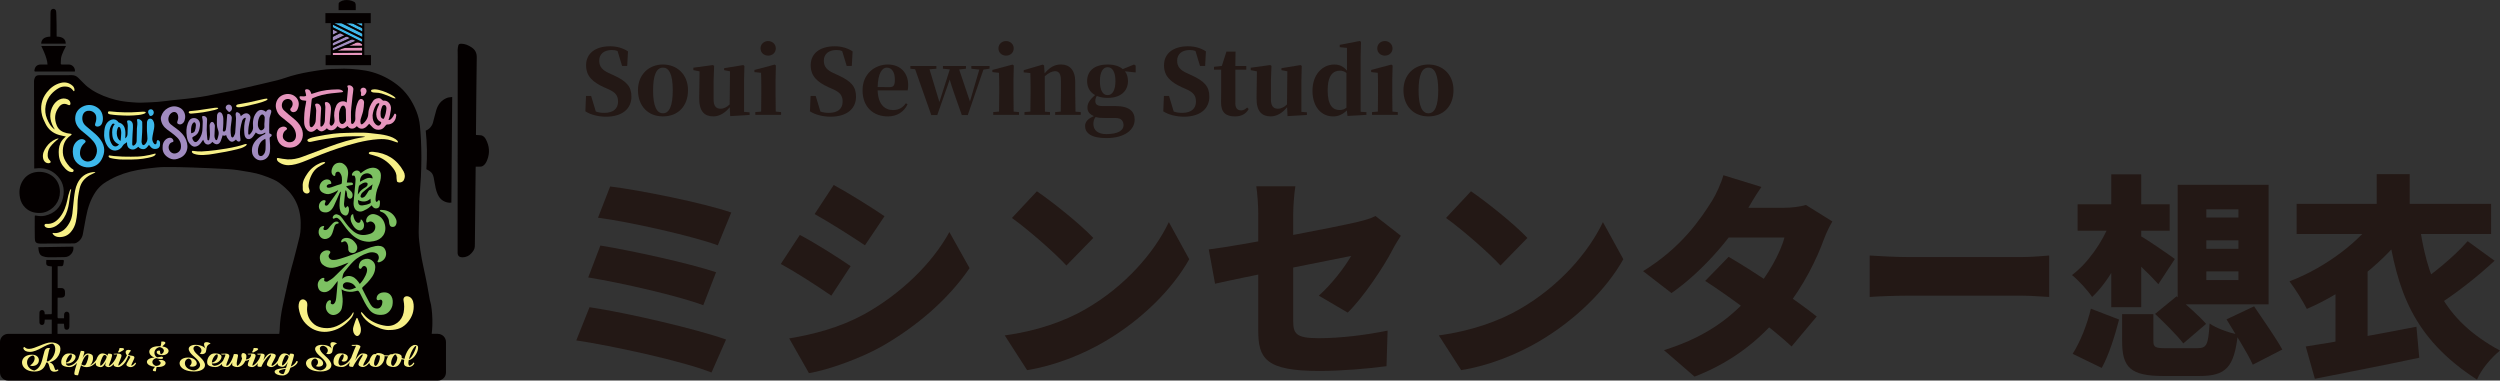 <?xml version="1.0" encoding="UTF-8"?> <svg xmlns="http://www.w3.org/2000/svg" id="_レイヤー_2" data-name="レイヤー 2" viewBox="0 0 1083.36 164.91"><rect x="0" y="0" width="1083.36" height="164.91" fill="#333333" stroke="none"/><defs><style> .cls-1 { fill: #a18bc0; } .cls-2 { fill: #231815; } .cls-3 { fill: #f7f087; } .cls-4 { fill: #040000; } .cls-5 { fill: #7dc162; } .cls-6 { fill: #e695bd; } .cls-7 { fill: #3db8eb; } </style></defs><g id="_レイヤー_1-2" data-name="レイヤー 1"><g><g><g><path class="cls-4" d="M11.05,90.09c1.65,1.55,3.7,2.23,5.96,2.19,1.26.04,2.45-.23,3.58-.76,3.8-1.78,5.98-5.7,5.24-9.99-.94-5.46-6.1-7.62-10.35-6.94-2.43.39-4.37,1.66-5.67,3.78-1.41,2.28-1.64,4.79-1.14,7.37.32,1.68,1.14,3.18,2.38,4.35Z"></path><path class="cls-4" d="M18.5,111.04c.76.26,1.59.45,2.4.46,2.34.03,4.68-.07,7.02-.08,1.23,0,2.21-.49,2.98-1.4.75-.89,1.08-1.92.87-3.14-5.05.08-10.07.16-15.18.24.05.49.08.91.15,1.33.18,1.13.58,2.18,1.76,2.58Z"></path><path class="cls-4" d="M189.73,144.66h-2.65c.15-1.25.24-2.52.28-3.78.06-1.65,0-3.3-.11-4.95-.08-1.26-.26-2.52-.45-3.77-.12-.73-.4-1.43-.53-2.15-.41-2.18-.77-4.37-1.17-6.55-.91-5.04-2.25-9.99-2.96-15.08-.37-2.64-.72-5.27-.7-7.94.03-2.89.12-5.78.19-8.66.04-1.91.02-3.83.13-5.74.18-3.16.48-6.32.64-9.48.14-2.79.2-5.59.21-8.38,0-2.51-.08-5.02-.19-7.53-.09-2.05-.26-4.1-.45-6.15-.2-2.16-.73-4.26-1.52-6.26-1.79-4.54-4.44-8.5-8.35-11.52-3.17-2.46-6.69-4.26-10.54-5.4-2.02-.6-4.08-.94-6.18-1.17-2.1-.23-4.2-.39-6.31-.4-1.03,0-2.06.11-3.09.09-3.07-.05-6.09.35-9.11.83-3.65.57-7.3,1.24-10.85,2.29-2,.59-3.95,1.34-5.96,1.84-4.87,1.2-9.76,2.3-14.64,3.43-1.57.37-3.14.76-4.72,1.09-2.62.54-5.27.97-7.87,1.57-4.02.92-8.09,1.47-12.19,1.93-1.89.21-3.79.37-5.68.58-2.21.24-4.41.58-6.62.75-2.56.19-5.12.29-7.69.35-1.17.03-2.35-.13-3.53-.2-2.33-.15-4.63-.45-6.9-1.02-3.67-.93-7.16-2.26-10.37-4.29-1.27-.81-2.44-1.72-3.48-2.82-.8-.85-1.63-1.67-2.47-2.47-.75-.71-1.6-1.14-2.7-1.13-3.64.04-7.28.01-10.92.01-1.15,0-2.3-.03-3.45.01-1.07.04-1.57.45-1.89,1.5-.12.38-.21.8-.2,1.2.02,12.41.06,24.82.09,37.22,0,.19,0,.37,0,.52.66-.06,1.27-.14,1.89-.15,2.73-.08,5.21.72,7.26,2.49,3.2,2.76,4.27,6.35,3.3,10.41-.97,4.07-3.58,6.7-7.72,7.67-1.26.3-2.52.24-3.79,0-.31-.06-.71-.22-.71.37,0,3.12-.05,6.23.03,9.35.04,1.56.24,2.39,2.52,2.39,4.79-.01,9.57-.04,14.36-.08.34,0,.72-.06,1.02-.21,1.58-.79,2.58-2.06,2.91-3.8.47-2.47.91-4.94,1.37-7.4.73-3.91,1.95-7.66,4.19-10.98.77-1.15,1.77-2.2,2.83-3.08,1.1-.91,2.38-1.62,3.63-2.31,3.62-1.98,7.52-3.22,11.56-3.99,1.77-.33,3.56-.6,5.36-.8,2.15-.24,4.32-.52,6.48-.53,3.97-.03,7.95.06,11.92.2,5.09.17,10.19.42,15.28.68,1.55.08,3.09.26,4.62.47,1.77.25,3.53.58,5.29.87,3.56.58,6.93,1.78,10.21,3.24,1.86.83,3.4,2.15,4.91,3.49,2.34,2.07,4.13,4.54,5.28,7.43,1.29,3.24,1.62,6.65,1.45,10.11-.05,1.13-.13,2.29-.39,3.38-.81,3.4-1.69,6.77-2.57,10.15-.64,2.44-1.38,4.86-1.96,7.31-.95,4.05-1.79,8.12-2.71,12.18-.85,3.76-1.37,7.56-1.48,11.41-.01.44-.09.87-.15,1.39H24.93s0-.02,0-.04c.04-.73,0-1.46,0-2.19,0-.72,0-1.45,0-2.16h2.79c.06.64.07,1.24.18,1.82.09.49.47.75.98.77.51.02.88-.21,1.05-.69.09-.24.13-.51.14-.77.02-1.37.03-2.74.03-4.11,0-.39,0-.79-.04-1.18-.08-.64-.54-1.06-1.11-1.07-.57,0-1.05.4-1.15,1.04-.05.31-.03.64-.04.96,0,.29,0,.58,0,.86-.8,0-1.51-.02-2.22,0-.45.02-.61-.14-.6-.61.03-2.59.01-5.18.02-7.77,0-.18.02-.36.03-.56.56,0,1.04,0,1.53,0,1.06-.01,1.67-.51,1.66-1.55,0-.39,0-.95-.05-1.33-.09-.75-.66-1.27-1.43-1.28-.56,0-1.12,0-1.72,0v-9.46c.54,0,1.03-.02,1.51,0,.43.02.78-.16.9-.54.16-.54.21-1.12.28-1.68.05-.39-.15-.5-.54-.5-1.84.02-3.68,0-5.52,0-.52,0-1.04,0-1.55,0-.11,2.3-.2,2.62,2.39,2.8,0,.1.02.21.02.32,0,6.55-.02,13.1-.03,19.65,0,.17.02.34-.02.5-.03.1-.15.24-.23.25-.93.02-1.86.01-2.8.01-.03-.31-.03-.58-.08-.83-.14-.67-.56-1.02-1.16-.99-.56.03-1.03.42-1.05,1.05-.05,1.46-.05,2.93,0,4.39.02.62.51,1.02,1.07,1.03.56.01,1-.36,1.1-.99.07-.44.09-.88.13-1.35h3.02v6.19H3.53c-1.95,0-3.53,1.58-3.53,3.53v13.19c0,1.95,1.58,3.53,3.53,3.53h186.2c1.95,0,3.53-1.58,3.53-3.53v-13.19c0-1.95-1.58-3.53-3.53-3.53Z"></path></g><g><path class="cls-5" d="M148.02,125.41c.11.94.18,1.78.31,2.62.3,1.84.2,3.66-.2,5.47-.34,1.56-1.84,2.85-3.42,3-1.77.18-3.29-1.38-3.49-3.06-.1-.85.03-1.68.47-2.44.29-.49.5-.66.95-.86.55-.23.94.19.78.61-.13.34-.27.7.13.95.42.26.85.27,1.23-.11.69-.71.8-1.65.91-2.55.21-1.71.32-3.43.48-5.15.07-.7.16-1.4.15-2.15-.25.32-.49.64-.74.95-.96,1.22-1.78,2.56-3.17,3.38-1.04.62-2.12.74-3.22.24-.92-.42-1.29-1.3-1.45-2.22-.27-1.47.4-2.78,1.69-3.51.21-.12.5-.18.74-.17.28.01.51.17.37.53-.15.4-.1.83.26.99.33.15.86.21,1.15.05.95-.55,1.94-1.11,2.73-1.86,1.98-1.86,3.87-3.82,5.79-5.74.16-.16.3-.33.55-.6-.94.37-1.75.71-2.58,1.01-1.42.52-2.82,1.14-4.36,1.26-1.64.13-3.09-.39-4.31-1.43-1.05-.89-1.46-2.94-.97-4.23.51-1.32,2.16-2.18,3.55-1.85.82.2,1.02.81.48,1.45-.37.44-.58.95-.32,1.51.31.65.82,1.09,1.6,1.14,1.15.08,2.23-.19,3.31-.52,3.9-1.18,7.69-2.63,11.41-4.29,1.2-.53,2.6-.96,3.89-1.2,1.42-.27,3.07-.11,3.89,1.04,1.12,1.62.93,3.86-.66,5.16-.44.35-.91.6-1.45.77-.2.06-.72.21-.89-.2-.1-.18.13-.47.23-.63.61-.97.34-2.53-.83-3.08-1.08-.51-2.4-.46-3.55-.08-2.42.79-4.64,1.99-6.44,3.78-1.39,1.38-2.6,2.95-3.82,4.49-.64.81-.72,1.86-.94,3,1.33-1.26,2.78-1.59,4.35-1.01,1.5.56,2.38,1.84,3.31,3.18.52-.63,1.08-1.17,1.45-1.82.75-1.31,1.6-2.58,1.7-4.17.04-.63-.22-1.32-.75-1.65-.48-.3-1.08-.12-1.45.43-.22.33-.37.82-.91.62-.5-.19-.51-.67-.47-1.1.12-1.33.7-2.4,1.98-2.9,1.26-.5,2.48-.47,3.67.39,1.51,1.1,1.65,2.58,1.34,4.21-.42,2.14-1.78,3.73-3.16,5.29-.68.77-1.5,1.42-2.22,2.15-.12.13-.2.45-.13.6,1.03,2.04,2.05,4.08,3.15,6.08.65,1.17,1.3,2.23,2.73,2.48,1.23.22,2.15-.21,2.7-1.74.14-.59.28-1.44-.06-1.78-.43-.47-.79-.27-1.3-.09-.6.22-1.08-.17-1.02-.81.09-1.04.77-2.04,2.17-2.41,1.79-.37,3.39-.01,4.3,1.61.65,1.15.65,2.52.41,3.89-.36,1.63-1.71,3.66-3.84,4.01-2.48.41-4.75-.24-6.2-2.16-1.36-1.69-2.66-4.4-3.92-6.95-.07-.11-.13-.23-.2-.34-.65-1.08-.65-1.06-1.86-.71-1.64.47-3.27.35-4.87-.17-.36-.12-.68-.37-1.14-.63ZM154.3,124.6c-.43-.66-.91-1.22-1.5-1.61-.74-.44-1.71-.77-2.79-.66-.65.07-1.29.61-1.4,1.14-.15.7.11,1.32.86,1.63.57.24,1.21.38,1.84.42.75.04,1.95-.41,2.99-.92Z"></path><path class="cls-5" d="M150.35,79.09c.7,0,1.27-.01,1.85,0,.18,0,.4.06.52.17.14.14.3.38.27.55-.03.15-.28.33-.46.37-.47.12-.97.14-1.44.25-.38.09-.75.26-1.16.4.79.73,1.5,1.36,2.17,2.02.6.59.81,1.35.67,2.17-.09.6-.52,1.07-.98,1.09-.58.04-.96-.28-1.2-.76-.08-.16-.13-.35-.16-.54-.04-.32,0-.64-.06-.95-.08-.48-.28-1.4-.57-1.4-.14,0-.25.97-.3,1.39-.19,1.54-.3,2.96-.43,4.51-.04.43.12.89.26,1.31.06.17.29.35.47.39.09.02.25-.25.39-.39.12-.12.24-.33.35-.33.14,0,.33.16.41.29.51.93.33,2.54-.35,3.36-.36.44-.82.51-1.32.33-.86-.31-1.47-.88-1.76-1.76-.53-1.57-.41-3.19-.28-4.79.09-1.08.32-2.15.47-3.22.02-.1.03-.38-.1-.55-.37.3-.59,1.02-.8,1.48-.7,1.53-1.32,3.1-2.06,4.62-.56,1.15-1.24,2.22-2.53,2.75-1.11.45-2.73.17-3.43-.67-1.17-1.4-.58-3.71,1.13-4.36.2-.08.44-.08.66-.07.48.02.64.32.46.77-.12.29-.29.58-.3.88-.02.64.51.94,1.06.62.21-.12.42-.27.55-.47,1.41-1.98,4.2-5.62,4.2-6.17-.25.15-.54.33-.79.46-.87.47-1.68.82-2.61,1.12-1.19.38-2.36.08-3.4-.54-1.24-.74-1.58-2.09-1.05-3.48.56-1.46,2.05-2.29,3.21-2.2.83.06,1.44.57,1.62,1.33.13.54,0,.64-.54.68-.35.02-.75.11-1.01.32-.19.16-.46.35-.39.82s.77.51.99.49c.68-.08,1.19-.25,1.85-.52,1.05-.45,2.09-.71,3.15-1.03.36-.11.52-.29.55-.66.15-1.54.18-3.04-.88-4.34-.35-.43-.73-.53-1.24-.33-.49.2-.66.56-.69,1.05-.01.22,0,.5-.17.64-.2.17-.69-.05-.86-.22-.73-.73-.75-1.74-.48-2.65.53-1.8,1.68-2.97,3.86-2.78.47.04.97.3,1.36.59,1.65,1.22,2.01,2.95,1.75,4.86-.13,1-.3,1.99-.47,3.06Z"></path><path class="cls-5" d="M161.04,88.99c-.25.22-.46.4-.66.58-.9.83-1.96,1.37-3.06,1.86-.89.39-1.78.32-2.61-.08-.39-.19-.74-.58-.96-.97-.51-.89-.6-1.9-.51-2.89.23-2.74.51-5.48.76-8.23.08-.91.21-1.83-.18-2.72-.15-.34-.29-.56-.75-.43-.43.12-.65-.15-.55-.57.23-.99,1.39-1.78,2.39-1.63.68.1,1.1.51,1.36,1.2.41-.31.76-.57,1.11-.83,1.15-.84,2.4-1.45,3.85-1.59,1.88-.18,3.8.93,3.84,3.27.03,1.67-.42,3.23-1.09,4.72-.81,1.81-1.16,3.7-1.26,5.66,0,.18.02.38.06.55.08.34.24.58.42.58.25,0,.41-.18.55-.41.12-.2.25-.3.4-.3.27,0,.45.2.48.51.06.61,0,1.13-.09,1.73-.09.65-.5,1.14-1.19,1.28-.78.16-1.39-.14-1.88-.74-.14-.17-.26-.35-.42-.57ZM155.03,84.36c.13-.22.29-.41.34-.48,1.08-1.57,1.69-1.89,3.18-2.82.25-.19.52-.42.64-.69.12-.27.18-.67.07-.92-.09-.2-.47-.37-.72-.38-.93-.04-1.65.49-2.4.96-.47.29-.66.66-.73,1.16-.07.52-.17,1.04-.23,1.56-.06.49-.09.98-.14,1.61ZM155.99,78.78c.85-.45,1.69-.95,2.58-1.35.93-.42,1.9-.51,2.87-.07.13-1.17-1-2.35-2.49-2.25-1.87.12-3.06,1.62-2.96,3.67ZM161.46,79.89c-.57.43-1.05.78-1.51,1.15-.99.8-2,1.57-2.93,2.43-.36.33-.6.86-.76,1.34-.19.58.4,1.07.97.84.34-.14.72-.31.94-.58.47-.57.88-1.2,1.25-1.84.3-.53.59-.99,1.29-.99.1,0,.28-.1.3-.18.16-.68.29-1.37.45-2.16ZM155.11,86.67c.01.18.02.31.03.44.08,1.49.59,2.05,2.09,1.88,1.06-.12,2.09-.36,3.12-.86.18-.14.31-.27.31-.41,0-.51-.06-1.03-.11-1.63-1.68,1.52-3.47,1.53-5.44.59Z"></path><path class="cls-5" d="M160.08,104.78c-2.96-.04-5.47-1.11-7.63-3.12-1.84-1.72-3.22-3.8-4.71-5.8-.34-.46-.77-.88-1.22-1.22-.49-.37-1.04-.33-1.59,0-.17.1-.53.17-.62.08-.13-.14-.17-.45-.12-.66.21-.78,1.11-1.37,1.87-1.17.52.14,1.08.39,1.46.76.55.52.99,1.17,1.43,1.8,1.22,1.76,2.54,3.45,4.21,4.8,1.78,1.44,3.81,1.94,6.06,1.38.54-.13,1.1-.24,1.6-.48,1.3-.62,1.98-1.85,1.78-3.27-.16-1.17-1.64-2.53-3.02-1.6-.51.35-.92.11-.93-.5-.04-1.87,1.82-3.36,3.67-2.95,2.42.54,3.89,2.17,4.46,4.43.96,3.79-1.39,6.67-4.82,7.25-.63.11-1.26.17-1.89.26Z"></path><path class="cls-5" d="M138.07,100.66c0-1.07.26-2.16,1.51-2.62.25-.09.76-.17.84-.03.15.21-.06.49-.16.71-.26.58-.05.98.58.99.65,0,1.13-.31,1.54-.8.57-.69,1.12-1.41,1.75-2.04.51-.52,1.14-.95,1.94-.85.2.03.44.13.58.27.23.24.09.59-.24.6-.83.03-1.25.54-1.49,1.23-.23.65-.4,1.32-.59,1.99-.37,1.28-.85,2.49-2.15,3.14-2.26,1.12-4.09-.73-4.11-2.58Z"></path><path class="cls-5" d="M150.25,105.1c-.5-.64-.96-.69-1.65-.27-.17.11-.48.28-.64.14-.23-.19-.12-.46-.04-.66.32-.84,1.49-1.41,2.91-1.16,1.72.33,2.58,1.28,3.43,2.5.82,1.18.76,2.75-.36,3.65-.59.47-1.43.39-2.1.13-.63-.24-.95-1.01-.87-1.77.04-.89-.2-1.96-.68-2.56Z"></path><path class="cls-5" d="M171.44,97.7c-.39.54-.84.65-1.43.63-.54-.02-.91-.31-1.12-.8-.39-.95-.21-1.87-.55-2.68-.51-1.16-1.59-2.66-3.19-3.07-.2-.05-.61-.3-.53-.6.09-.25.37-.24.59-.23.84.04,1.7.12,2.48.4,1.91.67,3.29,1.98,4.03,3.89.1.27.14.76.14,1.05-.02.44-.12.93-.44,1.4Z"></path><path class="cls-5" d="M156.35,95.15c.33-.08.59.3.73.5.58.83.85,1.74.58,2.76-.33,1.21-1.43,1.74-2.6,1.25-1.05-.44-1.69-1.31-2.23-2.23-.62-1.05-1.13-2.17-.82-3.46.06-.23.11-.43.23-.68.14-.26.43-.46.68-.46.23,0,.16.27.19.6.27,1.36.62,2.09,1.25,2.72.41.34.92.53,1.4.34.24-.1.46-.41.52-.79.03-.23-.07-.5.05-.55Z"></path></g><g><path class="cls-3" d="M158.17,59.22c-.87-.13-1.61-.19-2.35-.18-2.12.01-4.24,0-6.35.13-2.71.18-5.43.62-8.12,1.02-2.31.34-3.96.68-6.24,1.18-.15.05-.64.14-.88.13-.52,0-.79-.18-.94-.42-.24-.39,0-.66.36-.85,1.08-.59,2.29-.81,3.4-1.04,2.46-.49,4.93-.92,7.41-1.24,1.87-.24,3.76-.3,5.64-.36,2.56-.08,5.13-.16,7.69-.09,1.86.05,3.71.34,5.56.53,1.94.19,3.87.51,5.72,1.14.84.28,1.51.61,2.3,1.11.28.19.5.4.76.63.14.13.41.61.3.79-.1.12-.63-.08-.8-.13-.71-.22-1.4-.5-2.1-.72-1.88-.6-3.82-.66-5.76-.52-5.88.43-11.48,2.07-17.06,3.88-4.81,1.56-9.48,3.49-14.15,5.42-1.96.81-3.97,1.53-6.07,1.85-2.09.31-4.08,0-5.79-1.32-.35-.27-.74-.74-.72-1.31,0-.26.14-.46.54-.38,1.33.25,2.67.5,4.02.59,2.17.14,4.28-.33,6.3-1.05,3.85-1.38,7.64-2.91,11.47-4.33,5.1-1.89,10.12-3.48,15.51-4.3.02,0,.35-.08.34-.15Z"></path><path class="cls-3" d="M23.78,56.15c-1.91-3.01-2.7-6.09-1.26-9.44.67-1.55,1.7-2.85,3.29-3.61,1.19-.57,2.39-.56,3.57-.02,1.07.61,1.32,1.69,1.06,2.25-.15.32-.59.29-.97.1-1.54-.79-2.87-.49-3.94.96-1.83,2.47-2.13,5.09-.92,8.01.81,1.95,2.39,2.84,4.3,3.3.52.13,1.07.14,1.6.24.18.04.46.04.51.29.04.16-.2.34-.35.44-2.73,1.8-3.58,4.51-3.43,7.56.09,1.73.86,3.32,1.9,4.73.67.9,1.35,1.8,2.37,2.36.29.16.49.39.36.79-.14.41-.44.47-.8.46-1.18-.03-2.03-.72-2.79-1.49-1.59-1.61-2.56-3.51-2.77-5.82-.16-1.82-.08-3.57.69-5.25.54-1.17,1.41-2.05,2.35-2.85-1.01-.23-2.04-.41-3.04-.7-2.64-.77-4.61-2.4-5.81-4.88-.56-1.15-1.15-2.32-1.46-3.54-.92-3.66-.3-7.05,2.08-10.06,1.58-1.99,3.52-3.43,6.01-4.06,1.96-.49,3.76-.03,5.2,1.32.4.38.56.79.7,1.23.08.25.12,1.02-.2,1.06-.26.04-.93-1.67-2.94-1.96-1.18-.19-2.38-.06-3.44.5-1.26.66-2.5,1.67-3.47,2.74-1.28,1.43-2.06,3.13-2.4,5.01-.34,1.91-.17,3.81.58,5.6.75,1.81,1.65,3.56,3.43,4.73Z"></path><path class="cls-3" d="M168.6,143.03c-2.2.06-5.17-1.02-7.5-2.42-1.87-1.13-3.41-2.56-4.48-4.48-.18-.32-.25-.8-.09-.85.15-.05.36.15.48.28.7.73,1.3,1.56,2.08,2.19,2.35,1.9,5.07,3.03,8.05,3.44,3.81.53,7.09-2.16,7.76-5.73.33-1.75.34-3.43-.02-5.16-.29-1.39.73-2.22,2.09-1.83,1.4.4,2.12,1.73,2.27,3.42.26,2.88-.66,5.42-2.38,7.56-2.02,2.52-4.45,3.58-8.28,3.57Z"></path><path class="cls-3" d="M41.33,74.64c0,.18-1.59.81-2.32,1.22-2.34,1.31-3.91,3.19-4.49,5.78-.51,2.27-.91,4.55-.92,6.89,0,2.54-.19,5.07-.73,7.58-.35,1.65-1.07,3.11-2.14,4.39-1.29,1.55-3.06,2.3-5.11,2.23-.97-.03-1.92-.32-2.57-1.13-.11-.14-.32-.41-.25-.57.08-.18.43-.05.61-.03,1.23.13,2.32-.24,3.36-.8,1.52-.81,2.44-2.13,3.27-3.54.77-1.31,1.14-2.73,1.33-4.2.28-2.25.42-4.52.71-6.78.27-2.1.52-4.21,1.45-6.17,1.32-2.78,3.49-4.48,6.66-4.91.36-.05,1.14-.09,1.14.04Z"></path><path class="cls-3" d="M153.08,136.27c-.37,1.11-1.09,1.86-1.87,2.67-2.44,2.53-5.15,4.12-8.56,4.71-2.85.49-5.86-.11-8.2-1.74-3.05-2.13-4.42-4.73-5-8.34-.15-.93-.04-2.52.61-3.29.93-.98,2.11-.5,2.72.29.43.58.48,1.42.31,2.69-.03.27-.05.76-.04.94.12,2.71,1.03,4.61,3.15,6.37,1.1.92,2.8,1.4,4.16,1.56,4.07.47,7.14-1.3,10.22-3.8.87-.71,1.61-1.51,2.14-2.5.09-.17.23-.5.37-.47.28.02.09.64,0,.9Z"></path><path class="cls-3" d="M171.84,77.06c.11-1.54-.49-2.87-1.38-4.03-1.8-2.35-4.02-4.19-6.85-5.18-1.07-.38-2.18-.65-3.27-.98-.15-.05-.57-.15-.53-.57.04-.4.66-.57,1.89-.51,5.86.52,10.32,3.26,13.18,8.45.68,1.24.76,2.56.08,3.86-.46.88-1.9,1.26-2.73.73-.12-.08-.22-.26-.24-.41-.07-.45-.11-.9-.16-1.35Z"></path><path class="cls-3" d="M131.19,80.88c-.19-2.24.88-4.04,2.11-5.81,1.44-2.06,3.33-3.53,5.63-4.48.46-.19.97-.29,1.46-.38.17-.03.36.1.55.15-.12.16-.2.38-.35.48-.92.56-1.9,1.04-2.79,1.65-1.19.81-2.08,1.93-2.73,3.22-.72,1.41-1.2,2.92-1.35,4.49-.06.66.09,1.39.35,2.01.31.73.09,1.41-.71,1.61-.84.21-2.09-.37-2.16-1.79-.02-.37,0-.75,0-1.15Z"></path><path class="cls-3" d="M88.01,67.17c-1.31.01-2.49,0-3.94-.51-.28-.1-.6-.3-.74-.47-.12-.16-.22-.38-.18-.59.05-.23.35-.27.6-.21,1.18.19,2.51.29,3.62.24,2.16-.09,3.87-.3,6.22-.58,3.07-.43,6.04-.85,8.99-1.57,1.19-.29,2.35-.58,3.51-1,.31-.12.76-.12.82.03.1.3-.45.72-.64.84-1.14.73-2.24,1.03-3.55,1.34-1.59.37-3.18.75-4.78,1.05-1.65.3-3.14.59-4.92.86-1.63.3-3.2.52-5.02.58Z"></path><path class="cls-3" d="M30.82,81.9c.09.02-.23,1.32-.32,1.88-.33,1.96-.47,3.9-.9,5.83-.51,2.31-1.4,4.48-3,6.29-1.32,1.49-2.87,2.64-4.9,2.9-.58.07-1.22,0-1.78-.27-.22-.11-.47-.37-.59-.62-.21-.46.17-.95.66-.9,2.69.23,4.57-1.09,6.13-3.11,1.68-2.18,2.52-4.69,3.08-7.35.28-1.34.46-2.34.97-3.75.23-.63.53-.92.65-.89Z"></path><path class="cls-3" d="M49.51,67.63c2.86.25,4.62.29,7.24.28,2.09,0,3.89-.05,5.8-.34,1.84-.3,2.73-.5,4.04-.86.19-.05.83-.29.87-.01.02.41-.53.77-.65.85-.58.37-1.59.61-2.59.83-1.4.27-3.04.57-4.47.64-2.15.11-3.84.18-6.22.12-1.25.01-2.49-.06-3.81-.3-.67-.12-1.21-.18-1.85-.36-.43-.12-.89-.39-.81-.86.07-.43.62-.23,1.03-.17.49.08.99.16,1.42.19Z"></path><path class="cls-3" d="M63.16,48.74c0,.3-.62.53-1.15.7-1.33.42-2.77.48-4.16.58-1.23.09-2.69.1-3.92.05-2.16-.09-3.96-.15-6.27-.52-.3-.07-.66-.19-.8-.41-.3-.47.09-.98.58-.9,2.53.25,4.49.43,6.9.45,1.78.02,3.62-.01,5.56-.17,1.16-.07,3.25-.35,3.25.21Z"></path><path class="cls-3" d="M25.39,60.11c-1.35,1.04-2.68,2.24-3.68,3.62-.79,1.09-1.09,2.41-1.04,3.77.03.83.36,1.51.98,2.07.19.17.37.55.3.73-.08.2-.44.38-.7.41-1.38.16-2.33-.85-2.58-2.18-.34-1.85.41-3.41,1.41-4.86,1.03-1.49,2.39-2.63,4.05-3.36.37-.16,1.12-.4,1.26-.21Z"></path><path class="cls-3" d="M153.85,139.44c.16-.46.32-.92.52-1.36.06-.13.21-.31.33-.31.1,0,.28.18.32.31.53,1.64,1.44,3.17,1.37,4.99-.03.84-.22,1.59-.83,2.18-.48.46-.93.48-1.46.1-.75-.54-1.17-1.61-1.12-2.85.02-.55.52-2.05.87-3.05Z"></path><path class="cls-3" d="M103.9,46.47c-.39.03-1.48.13-1.55-.47-.05-.47.35-.69.99-.81,1.54-.27,3.08-.52,4.6-.84,2.23-.47,4.44-1,6.66-1.5.31-.07.62-.11.94-.12.13,0,.33.07.37.16.04.1-.03.3-.13.38-.16.14-.36.25-.56.34-2.4,1.05-4.97,1.48-7.48,2.13-1.38.36-3.35.7-3.84.74Z"></path><path class="cls-3" d="M94.57,46.92c0,.26-1.12.63-1.55.73-1.68.38-3.37.76-5.07,1.03-1.67.26-3.36.39-5.05.56-.23.02-.48,0-.72-.09-.2-.08-.42-.3-.41-.5,0-.25.26-.46.6-.5,1.11-.14,2.24-.19,3.35-.35,2.46-.34,4.91-.71,7.36-1.09.62-.1,1.49-.07,1.49.22Z"></path><path class="cls-3" d="M170.19,42.38c-1.79-.8-3-1.29-4.77-1.85-.84-.27-1.8-.38-2.88-.4-.45-.04-.89-.03-1.16-.16-.2-.1-.6-.18-.6-.62,0-.43.47-.52.63-.55.96-.19,1.93-.05,2.83.18,2.13.53,4.15,1.4,6.04,2.52.4.24,1.23.93,1.14,1.14-.04.08-.66.02-1.24-.25Z"></path></g><g><path class="cls-6" d="M132.67,43.67c-.59-.07-1.11-.1-1.61-.2-.28-.06-.53-.19-.78-.4-.41-.37-.53-.88-.46-1.18.05-.24.64-.17,1.08-.15.48.02.87.07,1.33-.03.34-.13.47-.21.41-.52-.1-.51-.18-1.03-.35-1.51-.23-.62-.03-.99.63-1.02.88-.04,1.37.5,1.72,1.21.12.24.19.52.31.85.67-.21,1.36-.41,2.04-.64,2.97-1.02,6.04-1.28,9.15-1.34.77-.01,1.54.04,2.19.51.15.11.42.33.37.45-.07.15-.36.27-.55.29-1.52.17-3.04.3-4.56.46-2.79.3-5.48.96-8.06,2.08-.31.14-.42.31-.45.66-.19,1.97-.44,3.93-.64,5.89-.18,1.76-.48,3.52-.22,5.3.04.27.26.63.49.73.2.09.61-.05.79-.23.81-.79,1.32-1.72,1.34-2.91.02-1.36.17-2.72.19-4.09,0-.58-.19-1.17-.29-1.75-.06-.36-.4-.75,0-1.09.31-.27,1.24-.17,1.58.16.53.49.86,1.12.84,1.83-.06,1.66-.2,3.32-.29,4.98-.04.82-.04,1.65-.02,2.47,0,.36.27.51.58.32.26-.16.51-.38.68-.63.45-.66.67-1.38.68-2.2.03-1.87.16-3.74.21-5.61.01-.4-.13-.8-.17-1.21-.03-.27-.1-.69.04-.78.22-.16.62-.2.89-.12.75.23,1.21.81,1.45,1.52.35,1.04.23,2.1.1,3.17-.18,1.48-.33,2.97-.47,4.45-.02.19.06.41.13.59.23.58.68.68,1.14.25.74-.7,1-1.5.83-2.56-.33-2.05-.09-4.06.81-5.96.63-1.33,2.07-2.06,3.6-1.74.29.06.55.27.89.45.19-1.98.39-3.89.56-5.8.03-.3-.04-.65-.19-.91-.26-.47.03-.64.36-.72,1-.25,2.21.67,2.16,1.69-.05.94-.24,1.88-.34,2.82-.12,1-.21,2-.32,3-.13,1.32-.34,2.64-.38,3.96-.05,1.58.01,3.17.06,4.75,0,.19.22.52.36.53.21.02.51-.12.66-.29.49-.57.84-1.19.81-2.02-.08-1.82,0-3.63.45-5.4.19-.73.49-1.45.79-2.14.3-.69.93-1.09,1.41-1,.63.12,1.18.77,1.14,1.54-.07,1.22-.15,2.46-.41,3.65-.27,1.26-.8,2.47-1.12,3.72-.13.51-.07,1.1.03,1.63.08.46.47.59.86.3.36-.27.7-.57.99-.91.87-1.03,1.44-2.15,1.49-3.58.07-2.08.91-3.94,2.14-5.61.61-.83,2.04-1.35,2.95-1,.39.15.69.52,1.04.79.11.09.26.23.37.21,1.83-.33,3.65,1.57,3.27,3.93-.23,1.47-.46,2.93-1.04,4.44.28.02.58-.02.79-.17.59-.48.88-.8,1.25-1.42.08-.14.29-.47.34-.65.08-.34.24-.52.47-.5.27.04.56.36.51.79-.09.68-.22,1.42-.56,2-.74,1.28-1.92,1.93-3.44,1.9-.15,0-.35.15-.46.28-.6.74-1.16,1.56-2.13,1.84-1.33.38-2.56.14-3.59-.83-.53-.49-1-1.04-1.55-1.61-.11.13-.28.31-.45.5-.73.85-1.51,1.6-2.74,1.64-.94.03-1.57-.47-2.16-1.11-.58.63-1.22,1.1-2.1,1.09-.89-.01-1.49-.51-1.97-1.18-1.34,1.31-2.74,1.59-4.32.08-.54.81-1.16,1.53-2.15,1.74-1.02.22-1.89-.05-2.43-.81-.61.64-1.17,1.05-1.95,1.29-.93.28-1.85-.54-2.33-1.1-.57.41-1.07.92-1.67,1.17-1.28.54-2.4-.09-3.14-1.24-.52-.8-.73-1.72-.76-2.66-.07-2.7.11-5.38.71-8.02.1-.45.13-.91.2-1.36ZM146.93,50.14c0,.48-.01.82,0,1.16.02.35.07.7.11,1.05.1.82.67,1.44,1.31,1.41.6-.03,1.6-1.01,1.6-1.6-.02-1.51-.04-3.02-.08-4.53,0-.26-.07-.52-.16-.76-.18-.49-.36-1.08-.96-1.1-.58-.03-.89.49-1.13.96-.56,1.12-.79,2.31-.69,3.42ZM161.46,50.03c0,1.82.34,2.79,1.27,3.77.25.26.59.47.92.6.58.21,1.17-.21,1.49-.94.28-.63-.29-.68-.59-.87-.75-.46-1.17-1.17-1.36-1.98-.35-1.47-.02-2.88.58-4.24.17-.37.38-.73.54-1.1.18-.41.03-.66-.4-.53-.33.1-.69.34-.87.62-.98,1.55-1.44,3.28-1.59,4.67ZM167.45,47c0-.09,0-.19,0-.28-.02-.57-.36-1.14-.74-1.2-.6-.1-.99.25-1.17.74-.25.67-.47,1.37-.57,2.07-.09.64-.07,1.3,0,1.94.05.51.32.93.85,1.15.32.13.48.09.62-.21.62-1.34.9-2.75,1.02-4.21Z"></path><path class="cls-6" d="M125.5,63.99c-3.01-.03-4.94-1.66-5.47-4.38-.26-1.33-.17-2.6.68-3.74.64-.86,2.2-1.28,3.07-.8.77.43.79.92.07,1.36-.96.59-1.51,2.05-1.22,3.22.25.99,1.5,1.93,2.59,1.99,2.36.14,3.29-1.71,3.01-3.63-.27-1.82-1.26-3.24-2.65-4.39-1.28-1.06-2.59-2.08-3.88-3.13-1.09-.88-1.7-2.06-2.04-3.39-.55-2.14.38-4.54,2.27-5.62,1.89-1.08,4.44-1.07,6.12.47,1.16,1.06,1.66,2.47,1.32,4.07-.09.45-.25.9-.43,1.33-.41.96-1.27,1.43-2.27,1.18-.29-.07-.59-.37-.76-.64-.2-.32-.16-.68.15-1.02.91-.98.98-2.36.32-3.21-.96-1.23-3.03-.88-3.78.36-.72,1.19-.67,2.75.48,3.82,1.23,1.15,2.53,2.22,3.84,3.27,1.56,1.24,2.95,2.64,3.76,4.47,1.16,2.63.58,5.92-2.11,7.61-1.02.64-2.16.77-3.06.8Z"></path><path class="cls-6" d="M157.51,37.99c.78.01,1.36.66,1.34,1.5-.02.73-.72,1.81-1.41,2.03-.28.09-.68.11-.89-.04-.16-.11-.17-.56-.1-.81.09-.31.08-.53-.08-.83-.47-.9.14-1.86,1.13-1.85Z"></path></g><g><path class="cls-1" d="M115.01,57.4c-1.37.86-2.75,1.34-4.15,0-.35.53-.65,1.07-1.02,1.54-.57.73-1.17,1.42-2.25,1.33-.59-.05-.94-.32-1.27-.83-.35-.64-.42-1.28-.47-1.93-.13-1.97-.07-3.92.54-5.83.06-.18.22-.6,0-.63-.56-.13-1.26.68-1.45,1.28-.36,1.16-.61,2.36-.82,3.57-.13.75-.14,1.53-.13,2.29.02.72.16,1.44.22,2.17.03.35.04.73-.37.91-.41.19-.78.03-1.09-.21-.2-.16-.33-.4-.49-.61-.74.7-1.5,1.26-2.38.8-.56-.3-.97-.93-1.37-1.47-.23-.32-.39-.89-.53-1.26-.42.33-.98.42-1.49.08-.24.71-.53,1.76-.85,2.52-.67,1.6-2.03,1.84-3.29.64-.09-.09-.19-.17-.32-.29-.63.72-1.3,1.37-2.34,1.1-.99-.25-1.32-1.12-1.64-2.04-.39.55-.72,1.08-1.11,1.56-.61.76-1.34,1.35-2.37,1.45-1.1.1-1.77-.61-2.39-1.33-.77-.89-1.07-2.01-1.23-3.14-.28-1.86-.27-3.73.41-5.53.19-.5.41-1.02.73-1.44.98-1.32,3.09-1.24,4.06.1.56.77.62,1.6.48,2.5-.2,1.26-.4,2.53-1.33,3.49-.41.43-.94.8-1.49,1.03-.48.2-.52.47-.43.85.06.25.19.49.32.71.59,1.01,1.36,1.02,2.11.14,1.44-1.68,1.99-3.62,1.97-5.79,0-.84.1-1.68.08-2.53-.01-.55-.14-1.1-.24-1.65-.1-.52.02-.68.55-.69.89-.01,1.6.64,1.58,1.53-.03,1.54-.18,3.07-.17,4.61.01,1.36.17,2.71.3,4.07.01.15.23.38.36.39.14,0,.4-.18.43-.32.14-.72.32-1.46.32-2.19,0-1.33-.16-2.65-.16-3.98,0-.42.19-.92.47-1.24.4-.47,1.04-.38,1.37.17.24.39.45.88.45,1.33-.01,1.44-.17,2.87-.19,4.31,0,.48.18.99.38,1.43.22.49.69.49.86,0,.47-1.33.9-2.66.31-4.11-.3-.74-.46-1.57-.49-2.37-.05-1.36.04-2.56.08-3.92,0-.09.06-.34.1-.43.22-.47.47-.96,1.06-.94.61.03.92.5,1.16,1.01.56,1.21.36,2.5.39,3.76.03,1.06-.15,2.12-.21,3.18,0,.15.14.39.27.43.17.06.44.03.57-.08.2-.17.4-.43.45-.68.13-.71.2-1.44.26-2.16.12-1.43.2-2.87.33-4.3.04-.5.46-.43.79-.35.62.16,1.24.94,1.21,1.6-.04.87-.14,1.75-.28,2.61-.28,1.78-.36,3.57-.02,5.35.04.23.28.53.49.6.16.05.52-.17.61-.36.28-.56.63-1.14.68-1.74.18-2.05.27-4.1.35-6.16.02-.55-.15-1.1-.17-1.66,0-.31.05-.69.24-.9.24-.28.58-.13.91.04.67.34,1,.87,1.05,1.58.41-.31.78-.68,1.22-.93.7-.38,1.47-.53,2.17-.05.7.48.98,1.18.77,2.06-.28,1.19-.56,2.39-.75,3.6-.14.92-.14,1.86-.16,2.8,0,.17.11.41.25.5.09.06.37-.05.48-.17.84-.92,1.49-1.84,1.37-3.25-.18-2.12.02-4.25,1.37-6.04,1.14-1.51,2.56-1.67,4.24-.43.13-.19.23-.44.42-.6.22-.18.49-.37.76-.4.87-.12,1.3.4,1.07,1.26-.25.95-.68,1.89-.76,2.85-.14,1.69-.08,3.39-.1,5.09,0,.13.03.26.02.39-.05.49-.06.91.63.97.18.02.45.35.45.55,0,.22-.2.56-.4.65-.52.23-.54.51-.5,1.07.13,1.81.31,3.65.09,5.44-.25,2.1-1.77,3.72-3.99,3.75-1.89.03-3.41-1.67-3.68-3.14-.44-2.41.42-4.38,2.15-6.05.94-.91,2.03-1.58,3.2-2.12.4-.19.39-.21.31-.76ZM114.95,60.14c-.38.21-.72.37-1.02.58-1.72,1.21-2.55,4.03-1.99,6.04.25.9,1.23,1.14,1.96.54.85-.7,1.09-1.7,1.17-2.69.1-1.27.03-2.55.01-3.82,0-.2-.07-.39-.13-.65ZM111.75,53.97c0,.41.03.76.16,1.1.16.42.36.88.67,1.18.31.3.78.34,1.19.04.46-.34.87-.7.81-1.36-.04-.39-.05-.78-.03-1.17.05-.95.2-1.9.16-2.85-.02-.42-.33-.93-.67-1.19-.37-.28-.83-.02-1.14.29-.23.23-.38.46-.59.92-.45,1.08-.56,1.97-.56,3.04ZM82.84,57.74c.76-.1,1.4-.45,1.59-.97.27-.74.43-1.54.45-2.32.02-.34,0-.56-.11-.87-.08-.24-.29-.55-.5-.59-.2-.04-.52.17-.67.37-.2.25-.38.57-.49.88-.3.88-.39,1.85-.28,3.51Z"></path><path class="cls-1" d="M70.48,63.84c-.1-2.06,1.04-3.52,2.43-4.03.95-.35,1.86.03,2.18.95.18.53.06.74-.48.87-.95.22-1.6,1.23-1.53,2.38.08,1.31,1.14,2.4,2.29,2.5,1.5.13,2.84-1.07,3.01-2.39.25-1.84-.42-3.38-1.65-4.57-1.32-1.28-2.85-2.34-4.34-3.45-1.54-1.14-2.47-2.62-2.69-4.52-.04-.38.03-.79.15-1.16.5-1.57,1.42-2.78,2.91-3.59,1.73-.93,3.42-1.01,5.16-.14,1.68.84,2.59,2.75,2.28,4.59-.12.71-.28,1.39-.79,1.93-.5.53-1.08.85-1.85.65-.69-.17-.94-.63-.68-1.3.33-.84.47-1.68.24-2.57-.38-1.46-1.68-1.9-2.89-.99-1.51,1.14-1.75,3.56-.32,4.81.79.69,1.67,1.26,2.51,1.89,1.83,1.36,3.44,2.89,4.27,5.09.62,1.64.77,3.31.06,4.95-.74,1.7-2.15,2.6-3.88,3.11-1.21.36-2.4.27-3.47-.3-1.85-.98-3.05-2.45-2.94-4.7Z"></path><path class="cls-1" d="M99.13,45.32c1.15,0,1.82,1.4,1.15,2.5-.17.28-.49.48-.77.67-.09.06-.32.02-.41-.06-.39-.37-.81-.72-1.1-1.16-.54-.83.13-1.95,1.13-1.95Z"></path></g><g><path class="cls-7" d="M54.22,59.97c.78-.53,1.03-1.19,1.05-1.99.02-1.14.11-2.29.1-3.43,0-.57-.13-1.14-.26-1.69-.1-.46.02-.65.5-.7,1.06-.11,1.89.7,1.98,1.92.1,1.31-.09,2.64-.14,3.96-.06,1.47-.15,2.94-.15,4.41,0,.71.46.88,1.01.42.54-.45.9-1.01.91-1.78.01-1.82.06-3.64.11-5.45.02-.59.17-1.19.18-1.78.02-.57,0-1.16-.12-1.72-.08-.41.08-.51.39-.55.71-.08,1.84.69,1.86,1.4.05,1.44.03,2.88-.03,4.31-.05,1.38-.2,2.76-.27,4.14-.01.28.11.58.2.86.21.64.69.78,1.19.34.76-.68,1.16-1.58,1.17-2.57.02-1.1-.19-2.19-.22-3.29-.04-1.31.01-2.61.03-3.92,0-.13.07-.25.11-.37.18-.61.56-1.05,1.21-1.07.64-.02,1.07.37,1.37.92.56,1.05.54,2.18.37,3.29-.22,1.41-.64,2.8-.78,4.22-.09.92.23,1.85.91,2.56.12.12.44.16.61.09.16-.07.29-.31.35-.51.07-.23.02-.49.07-.72.12-.59.51-.71.99-.33.52.41.44,1.01.45,1.55.02.93-.37,1.66-1.29,1.94-.94.28-1.86.15-2.6-.55-.33-.31-.59-.71-.91-1.11-.71.87-1.29,1.91-2.57,1.87-.83-.02-1.55-.38-2.07-1.03-.95.86-2,1.52-3.33,1.01-1.29-.49-1.61-1.62-1.57-3.02-.61.57-1.35.7-1.78,1.49-1.39,2.54-4.76,3.1-6.67.23-1.27-1.93-1.63-4.06-1.4-6.32.12-1.19.28-2.37.96-3.41.56-.86,1.32-1.47,2.31-1.76,1.04-.31,2.15.07,2.74.98.22.34.53.34.82.45,1,.4,1.65,1.12,2,2.13.45,1.31.37,2.65.29,4,0,.16-.05.33-.09.58ZM51.57,62.57c-1.79-.74-2.7-2.07-2.89-3.95-.17-1.73-.16-3.42,1.05-4.85-.61-.32-.92-.29-1.24.2-.31.48-.6.99-.78,1.53-.41,1.28-.39,2.59-.27,3.92.11,1.2.48,2.24,1.15,3.21.77,1.11,2.16,1.11,2.98-.07ZM52.11,61.03c.09-.03.12-.11.18-.16.09-1.09.22-2.22.24-3.31.01-.58-.09-1.19-.28-1.74-.15-.5-.48-.82-.71-.84-.3,0-.57.56-.67.9-.41,1.36-.38,2.73.24,4.03.19.39.69.95,1,1.12Z"></path><path class="cls-7" d="M31.54,65.72c-.02-1.8.46-3.39,1.86-4.58.77-.65,1.67-1.08,2.74-.74.14.04.28.1.41.18.7.42.74.87.12,1.4-1.38,1.18-2.03,2.69-2.01,4.49.02,1.63,1.09,3.04,2.56,3.43,1.37.37,3.06-.31,3.82-1.5,1.55-2.41,1.17-5.01-.59-7.14-1.52-1.84-3.47-3.19-5.25-4.73-1.84-1.6-2.91-3.57-2.56-6.08.26-1.88,1.32-3.23,2.98-4.15,2.47-1.36,5.21-.96,7.27.85.97.85,1.47,2.03,1.64,3.29.14,1,.07,2.01-.3,2.98-.33.87-1.06,1.43-1.99,1.44-.9,0-1.28-.56-.95-1.4.38-.97.53-1.95.38-3.01-.19-1.29-1.44-2.35-2.9-2.45-2.49-.18-3.28,1.94-3.08,3.81.12,1.12.69,2.05,1.53,2.79,1.11.97,2.24,1.93,3.39,2.86,1.17.95,2.22,2.01,3.08,3.25,1.92,2.74,1.89,5.52.33,8.41-1.19,2.21-3.12,3.23-5.49,3.4-2.88.21-6.01-1.62-6.75-4.69-.16-.68-.17-1.4-.25-2.11Z"></path><path class="cls-7" d="M66.64,48.78c0,.84-.68,1.53-1.44,1.46-.11,0-.28-.02-.31-.09-.26-.5-.62-1-.69-1.53-.1-.8.49-1.3,1.29-1.27.63.03,1.16.69,1.16,1.43Z"></path></g><g><path class="cls-6" d="M156.89,19.85h-5.62c.72-.32,1.35-.59,1.99-.87.14-.06.29-.09.41-.17.97-.63,1.88-.57,2.84.07.38.25.55.45.38.97Z"></path><path class="cls-6" d="M156.94,22.81v1.03h-12.69c-.22-.84-.17-.9.66-.91,3.77-.04,7.54-.08,11.31-.12.22,0,.44,0,.72,0Z"></path><path class="cls-6" d="M156.93,20.64v1.35h-10.74c.51-.22,1.02-.41,1.5-.65.89-.45,1.81-.63,2.81-.61,1.86.03,3.71-.05,5.57-.09.28,0,.55,0,.86,0Z"></path></g><g><path class="cls-1" d="M144.25,21.88c-.19-.99-.18-1,.63-1.37,2.32-1.05,4.65-2.07,6.94-3.17.62-.3,1.11-.3,1.65.06.15.1.32.18.58.33-3.31,1.4-6.54,2.77-9.81,4.15Z"></path><path class="cls-1" d="M151.65,16.5c-2.51,1.13-4.94,2.23-7.38,3.34-.24-.99-.18-1.14.63-1.53,1.57-.75,3.15-1.48,4.71-2.25.45-.23.82-.25,1.24.02.23.15.49.26.8.42Z"></path><path class="cls-1" d="M149.27,15.3c-1.71.81-3.34,1.57-5.08,2.39,0-.59-.03-1.08.02-1.57.01-.13.23-.26.39-.34.86-.45,1.72-.88,2.59-1.31.11-.05.29-.06.4,0,.54.25,1.07.53,1.69.84Z"></path><path class="cls-1" d="M144.25,12.8c.76.37,1.43.71,2.22,1.09-.78.39-1.47.74-2.22,1.11v-2.21Z"></path></g><g><path class="cls-7" d="M157,16.01c-4.05-1.99-8.02-3.93-11.99-5.88,0-.03.01-.06.02-.08.95,0,1.9,0,2.85,0,.12,0,.25.06.37.12,2.7,1.34,5.38,2.71,8.09,4.01.57.27.8.58.7,1.18-.03.18-.02.37-.04.64Z"></path><path class="cls-7" d="M144.23,10.67c2.21,1.09,4.32,2.13,6.43,3.16,1.8.88,3.6,1.76,5.4,2.64.99.48.99.48.88,1.65-.14-.05-.28-.08-.4-.14-4.01-1.99-8.02-3.99-12.02-5.99-.13-.07-.25-.25-.28-.4-.04-.27-.01-.56-.01-.92Z"></path><path class="cls-7" d="M157.01,13.63c-2.38-1.19-4.68-2.33-6.97-3.47,1.22-.04,2.42-.32,3.57.4.85.53,1.79.93,2.72,1.31.58.24.82.57.72,1.18-.03.14-.02.3-.03.58Z"></path><path class="cls-7" d="M157,11.32c-.89-.42-1.68-.8-2.48-1.18,0-.02.02-.05.02-.07h2.46v1.25Z"></path></g><path class="cls-4" d="M206.26,58.48c.73.05,1.38.07,2.03.14,1.11.11,1.8.89,2.26,1.76,1.54,2.88,1.8,5.91.57,8.96-.39.96-.88,1.96-1.84,2.55-.27.17-.61.29-.92.31-.71.05-1.42.01-2.2.01-.01.23-.03.43-.04.63-.11,10.83-.22,21.66-.33,32.49,0,.53-.01,1.05-.04,1.58-.07,1.18-.77,2.04-1.51,2.87-.99,1.12-2.28,1.69-3.76,1.73-1.09.03-2.18-.38-2.18-2,.03-28.34.04-56.67.05-85.01,0-.98-.06-1.95-.03-2.93.02-.62.15-1.25.28-1.86.12-.53.53-.77,1.27-.76,1.66.02,3.1.66,4.47,1.56,1.6,1.05,2.29,2.45,2.26,4.39-.16,10.98-.24,21.96-.34,32.94,0,.19,0,.37,0,.65Z"></path><path class="cls-4" d="M184.77,73.32c.4-5.9.3-10.93-.28-16.72,1.52-.55,2.69-1.94,3.09-3.31.55-1.87.92-3.79,1.5-5.64.75-2.43,2.22-4.31,4.67-5.24.65-.25,1.4-.25,2.21-.39-.12,15.36-.24,30.56-.36,45.81-1.33.13-2.51-.19-3.6-.84-1.07-.64-1.78-1.61-2.31-2.74-.81-1.74-1.09-3.62-1.43-5.48-.21-1.17-.3-2.36-.9-3.43-.5-.87-1.6-1.53-2.6-2.01Z"></path><path class="cls-4" d="M160.66,5.69v4.33h-2.79v13.84h2.89v4.39h-19.66v-4.35h2.25v-13.86h-2.34v-4.35h19.65ZM157,16.01c.02-.28,0-.46.04-.64.11-.6-.13-.91-.7-1.18-2.71-1.31-5.4-2.67-8.09-4.01-.11-.06-.24-.12-.37-.12-.95,0-1.9,0-2.85,0,0,.03-.01.06-.02.08,3.97,1.95,7.94,3.89,11.99,5.88ZM144.23,10.67c0,.36-.03.64.01.92.02.15.15.34.28.4,4,2.01,8.01,4,12.02,5.99.12.06.26.09.4.14.11-1.17.11-1.16-.88-1.65-1.8-.88-3.6-1.76-5.4-2.64-2.11-1.04-4.23-2.08-6.43-3.16ZM156.94,22.81c-.28,0-.5,0-.72,0-3.77.04-7.54.08-11.31.12-.83,0-.88.07-.66.91h12.69v-1.03ZM156.93,20.64c-.31,0-.58,0-.86,0-1.86.03-3.71.12-5.57.09-1-.01-1.92.16-2.81.61-.48.24-.99.43-1.5.65h10.74v-1.35ZM144.25,21.88c3.27-1.39,6.5-2.75,9.81-4.15-.27-.15-.43-.23-.58-.33-.54-.36-1.03-.36-1.65-.06-2.29,1.1-4.63,2.13-6.94,3.17-.82.37-.83.38-.63,1.37ZM151.65,16.5c-.31-.16-.57-.27-.8-.42-.42-.27-.79-.25-1.24-.02-1.56.78-3.14,1.51-4.71,2.25-.81.39-.87.53-.63,1.53,2.44-1.1,4.87-2.2,7.38-3.34ZM157.01,13.63c.01-.29,0-.44.03-.58.11-.61-.13-.94-.72-1.18-.93-.38-1.87-.78-2.72-1.31-1.14-.72-2.35-.44-3.57-.4,2.29,1.14,4.59,2.29,6.97,3.47ZM149.27,15.3c-.62-.31-1.15-.59-1.69-.84-.11-.05-.29-.05-.4,0-.87.42-1.73.86-2.59,1.31-.15.08-.38.22-.39.34-.05.49-.02.98-.02,1.57,1.74-.82,3.37-1.58,5.08-2.39ZM156.89,19.85c.17-.52,0-.72-.38-.97-.96-.63-1.88-.7-2.84-.07-.12.08-.28.11-.41.17-.63.27-1.26.55-1.99.87h5.62ZM144.25,12.8v2.21c.75-.38,1.44-.72,2.22-1.11-.79-.39-1.47-.72-2.22-1.09ZM157,11.32v-1.25h-2.46s-.02.05-.02.07c.8.38,1.59.76,2.48,1.18Z"></path><path class="cls-4" d="M20.58,27.95c-.04-3-2.73-7.99-2.69-8.03h10.72c-.09.19-2.01,3.63-2.18,5.45-.06.69-.07,1.38-.1,2.07-.02.38.13.53.53.52.99-.02,1.99,0,2.98,0,1.53,0,2.79,1.41,2.64,3.01-.16,0-.32.03-.48.03-5.51,0-11.03,0-16.54,0-.46,0-.61-.09-.53-.6.22-1.56,1.17-2.44,2.72-2.44.95,0,1.91,0,2.95,0Z"></path><path class="cls-4" d="M24.59,15.86c2.26.06,3.9.87,3.9,3.07h-10.63c0-1.62,1.03-3.01,3.96-3.06,0-.2,0-.27,0-.47,0-3.03.08-6.51.06-9.77,0-.31.03-.62.1-.92.14-.53.64-.89,1.16-.88.55,0,1.07.4,1.16.96.09.51.11,1.04.12,1.56.09,3.08.15,6.04.12,9.24,0,.13,0,.04.03.26Z"></path><path class="cls-4" d="M154.15,4.38h-7.42c0-.98-.04-1.93.03-2.87.02-.25.31-.55.56-.71,1.23-.81,2.64-.9,4.03-.71.75.1,1.5.39,2.18.74.3.15.55.63.59.99.09.83.03,1.68.03,2.57Z"></path><g><path class="cls-3" d="M26.07,150.37c-.33-.98-1.61-1.98-3.99-1.98-2.77,0-6.94,2.8-9.52,2.8-1.06,0-1.53-.41-1.88-.79-.5.01-.65.32-.53.68.26.76,1.12,1.41,2.76,1.41,3.57,0,6.9-3.55,9.92-3.55.51.26.78.67.95,1.17.73,2.2-.86,5.67-3.05,6.55-.13-.07-.3-.14-.48-.17.36-1.43.57-2.99.93-4.4.07-.24.16-.88.56-1.08-.1-.11-.35-.22-.73-.22-.78,0-1.44.42-1.72,1.35-.19.67-.37,1.34-.54,2-.71,2.89-1.31,5.52-3.87,6.43-1.62-.36-2.61-1.34-2.98-2.43-.59-1.72.27-3.72,2.42-4.11.32.14.51.37.61.67.36,1.05-.41,2.77-1.87,3.62.15.2.52.29.92.29,2.28,0,3.26-1.79,2.75-3.26-.31-.91-1.28-1.66-2.89-1.66-3.42,0-4.8,2.33-4.14,4.35.52,1.58,2.28,2.96,5.23,2.96,3.19,0,4.44-1.71,5.13-3.91.17,0,.32,0,.48-.01.5.35.67,1.03.85,1.75.27,1.09.57,2.25,2.18,2.25,1.04,0,1.84-.42,1.72-.77-.05-.16-.19-.2-.39-.22-.12.09-.42.25-.81.3-.24-.2-.42-.67-.57-1.17-.29-1.04-.88-1.84-2.05-2.25,3.79-.78,5.15-4.9,4.58-6.59Z"></path><path class="cls-3" d="M51.57,152.77c.14-.09.41-.22.71-.36.7-.34,1.62-.81,1.47-1.22-.14-.39-.93-.39-1.94-.4-.11.78-.36,1.19-.52,1.44-.09.15-.14.25-.11.34.05.14.22.18.39.19Z"></path><path class="cls-3" d="M58.54,157.15c-.37.53-.9,1.11-1.68,1.34,0-.33.28-.94.6-1.58.44-.88.91-1.82.77-2.18-.19-.52-.7-.52-2.37-.8-.14-.02-.22-.08-.25-.17-.04-.1-.02-.17.04-.28.42-.74.8-1.19,1.14-1.55-.31-.22-.76-.33-1.16-.33-.8,0-1.49.49-1.04,1.7.09.25.22.44.43.59-.84,2.07-2.77,4.22-3.77,4.57-.03-1.1,1.67-3.8,1.37-4.62-.15-.4-.74-.61-1.58-.61-.55,0-1.14.07-1.77.06-.02.06-.02.11,0,.17.04.1.19.17.55.17.23,0,.54-.02.93-.1.06.34-.29,1.1-.67,1.95-.79,1.44-1.95,2.88-2.94,3.11.04-.51.57-1.58.94-2.65.33-.99.58-1.96.48-2.24-.16-.42-.84-.46-1.71-.44-.09.26-.19.57-.31.88-.34-.64-1.36-.99-2.1-.99-1.44,0-2.16,1.23-2.64,2.56-.02.06-.04.13-.07.19-.75,1.08-1.76,2.06-2.81,2.53,1.22-1.04,1.67-3.13,1.22-4.33-.19-.52-1.3-.94-2.04-.94-.82,0-1.63.66-2.31,2.02.2-.77.9-2.4.77-2.76-.11-.3-.5-.38-1.54-.39-.08.48-.69,2.29-1.11,3.56-.85,1.42-2.24,2.8-4.18,2.94-.61-.11-.95-.35-1.09-.72-.04-.1-.06-.22-.08-.34.22.03.42.05.61.05,2.6,0,3.89-2.31,3.54-3.26-.31-.83-1.6-1.11-2.67-1.11-.97,0-1.58.24-2,.58-1.28,1-1.78,2.89-1.35,4.04.29.78,1.82,1.31,3.46,1.31h.02c1.3,0,2.41-.85,3.21-1.83-.52,1.6-1.36,4.31-1.12,4.95.11.3.65.43,1.57.41.46-1.72.88-3.15,1.29-4.32.68.52,1.39.8,2.3.8,1.83,0,3.19-.93,4.08-1.96-.03.39,0,.75.12,1.05.19.52,1.29.91,2.03.91,1.01,0,1.6-.99,2.3-2.23-.16.66-.42,1.26-.31,1.55.11.31.87.68,1.5.68.78,0,1.54-.6,2.16-1.38-.04.27-.04.5.03.68.14.39,1.08.69,1.86.69.99,0,2.27-.93,3.17-2.26.48-.75,1.13-2.08,1.2-2.63.11.04.22.08.36.12.29.09.5.16.56.32.13.35-1.91,2.98-1.71,3.54.18.48,1.03.91,1.86.91,1.27,0,2.44-1.29,2.26-1.77-.04-.11-.18-.14-.34-.13ZM30.85,153.55c.12.05.2.14.25.26.31.83-.69,3.15-2.53,3.32.07-1.4,1.3-3.55,2.28-3.58ZM37.97,156.02c-.62,1.92-.94,2.35-1.49,2.35-.32,0-.68-.13-1.25-.48,1.03-2.92,1.93-4.13,2.98-4.21.22.31.09,1.33-.23,2.33ZM45.65,156.11c-.64,1.18-1.42,2.22-2.1,2.41-.22-.31-.17-1.32.22-2.32.73-1.91,1.09-2.37,1.51-2.37.36,0,.78.23.9.61.16.42-.24,1.07-.52,1.66Z"></path><path class="cls-3" d="M70.34,150.12c.64-.72,1.47-1.21,1.31-1.64-.14-.39-.68-.48-1.21-.48-.19,0-.38.01-.54.02.03.52-.09,1.4-.35,2.02-.19-.01-.41-.02-.64-.02-3.53,0-4.63,1.63-4.09,3.08.28.76,1.05,1.47,2.15,1.85-2.48.09-3.62,1.23-3.23,2.29.29.79,1.41,1.52,3.43,1.73-.57.74-1.05,1.21-.93,1.55.1.27.56.38.98.38.11,0,.23-.01.33-.02.11-.74.13-1.31.33-1.84.17.01.34.01.53.01,2.68,0,3.63-1.14,3.29-2.05-.28-.75-1.25-1.04-1.99-1.04-.49,0-.9.13-.97.45.46.1.74.33.83.59.24.65-.52,1.55-2.05,1.58-.76-.3-1.23-.74-1.41-1.23-.31-.84.24-1.8,1.59-2.15.65.23,1.37.34,2.07.34s.99-.28.89-.56c-.06-.17-.25-.33-.56-.43-.53.11-1.23.2-2.02.31-.51-.3-.86-.72-1.03-1.18-.49-1.31.32-2.96,2.18-3.28,1.08.3,1.54.74,1.72,1.22.28.75-.35,1.66-1.19,1.91-.12-.1-.22-.26-.29-.44-.14-.36-.16-.83-.11-1.08-.17-.07-.35-.1-.54-.1-.59,0-1.11.36-.87,1,.19.5.99,1.01,2.38,1.01,1.92,0,3.05-1.23,2.65-2.3-.25-.68-1.11-1.29-2.65-1.51Z"></path><path class="cls-3" d="M91.24,148.91c-.38-.41-1.12-.64-1.74-.64-1.33,0-1.19,1.01-.82,2.01.1.27.22.55.34.8-.62-.86-2.01-1.65-4.41-1.65-1.71,0-3.29.86-2.72,2.4.84,2.25,3.8,3.29,4.72,5.77.43,1.15-.51,2.66-2.51,2.91-2.19-.16-3.41-1.16-3.81-2.23-.49-1.32.14-2.71,1.5-2.9.61.16,1,.52,1.16.96.3.8-.08,1.79-.82,2.29.22.15.65.26,1.13.26,1.71,0,2.27-.99,1.89-2.01-.36-.98-1.63-1.95-3.62-1.95-2.94,0-4.15,1.68-3.56,3.26.54,1.44,2.47,2.79,6.17,2.79s5.22-1.75,4.54-3.59c-.92-2.48-3.97-3.74-4.74-5.82-.38-1.02.31-1.73,1.4-1.75.99.27,1.63.85,1.87,1.51.22.66.03,1.39-.64,1.91.33.15.67.22,1.01.22.74,0,1.39-.36,1.62-.93.11-.32.17-.67.21-1.02.12-.99.21-2.06,1.83-2.58Z"></path><path class="cls-3" d="M109.68,152.77c.14-.09.41-.22.71-.36.7-.34,1.62-.81,1.47-1.22-.14-.39-.93-.39-1.94-.4-.11.78-.36,1.19-.52,1.44-.09.15-.14.25-.11.34.05.14.22.18.39.19Z"></path><path class="cls-3" d="M128.5,156.42c-.32.84-1.35,1.88-2.48,2.42.45-1.34.77-2.47.88-2.91.24-1,.58-1.96.48-2.24-.16-.42-.85-.46-1.71-.44-.09.26-.19.57-.31.88-.34-.64-1.36-.99-2.1-.99-1.44,0-2.16,1.23-2.64,2.56-.06.15-.11.31-.16.47-.71,1.1-1.64,2.08-2.64,2.41-.43-.36.24-1.39.8-2.4.59-1.03.98-1.91.84-2.3-.19-.52-1.3-.72-2.04-.72-1.33,0-2.28,1.42-3.32,2.96.33-1,.68-1.98.56-2.3-.15-.4-.68-.59-1.4-.59-.55,0-1.14.07-1.77.06-.02.07-.01.14.01.2.06.11.22.2.63.2.21,0,.51,0,.89-.06-.1.47-.35,1.07-.61,1.73-.73,1.35-1.84,2.72-3.03,3.14-.08-1.08,1.66-3.83,1.35-4.66-.15-.4-.74-.61-1.58-.61-.55,0-1.14.07-1.77.06-.02.06-.02.11,0,.17.04.1.19.17.55.17.23,0,.54-.02.93-.1.04.2-.08.57-.26,1.01-.32.62-.85,1.16-2.06,1.26.26-.77.33-1.51.14-2-.13-.34-.65-.8-1.23-.8s-.74.35-.82.81c-.08.41.03,1.04.26,1.56-.31,1.27-1.05,2.68-2.07,3.19-.05-.07-.1-.15-.13-.24-.45-1.21.64-3.97.43-4.52-.15-.41-1.01-.4-1.79-.38-.53,2.32-2.04,5.07-3.21,5.11-.21-.33.23-1.37.64-2.38.38-.9.73-1.8.59-2.17-.18-.48-.79-.75-1.48-.75-.51,0-1.28.07-2,.07-.02.07-.02.13,0,.17.05.14.26.19.71.19.38,0,.7-.06,1.01-.08.25.23-.16,1.06-.61,1.99-.11.24-.23.49-.33.74-.86,1.13-2.08,2.09-3.69,2.21-.61-.11-.95-.35-1.09-.72-.04-.1-.06-.22-.08-.34.22.03.42.05.61.05,2.6,0,3.89-2.31,3.54-3.26-.31-.83-1.6-1.11-2.67-1.11-.97,0-1.58.24-2,.58-1.28,1-1.78,2.89-1.35,4.04.29.78,1.82,1.31,3.46,1.31h.02c1.1,0,2.06-.61,2.82-1.39-.04.25-.03.48.04.66.21.56,1.28.73,1.98.73,1.23,0,1.79-.92,2.44-2.07-.05.53-.16.86,0,1.31.14.36,1.36.76,2.1.76,1.67,0,2.96-1.35,3.58-2.76.79-.04,1.33-.26,1.72-.53-.44.99-.85,2.03-.64,2.6.14.39,1.06.69,1.86.69.88,0,1.75-.78,2.44-1.7-.16.56-.23,1.01-.14,1.26.09.24.63.34,1.14.34.21,0,.39-.02.55-.05.81-2.26,3.35-5.38,4.17-5.31.16.32-.49,1.24-1.03,2.23-.55.97-.9,1.91-.75,2.31.19.51,1.1.92,1.84.92,1.09,0,2.05-.76,2.76-1.67,0,.23.04.44.1.63.19.52,1.3.94,2.04.94,1.01,0,1.68-.94,2.34-2.13l-.31.93c-.11.27-.27.91-.5,1.62-.68.1-1.35.17-1.81.24-2.75.32-3.33,1.04-3.08,1.73.26.71,1.54,1.36,3.44,1.36,1.16,0,2.4-.77,2.83-1.93.18-.49.35-.98.52-1.44,2.23-.6,3.35-2.2,3.13-2.76-.05-.13-.29-.16-.49-.14ZM94.07,153.55c.12.05.2.14.25.26.31.83-.69,3.15-2.53,3.32.07-1.4,1.3-3.55,2.28-3.58ZM122.8,162.12c-.95-.01-1.69-.44-1.86-.91-.29-.78,1.06-1.02,2.89-1.42-.33,1.04-.7,2.09-1.03,2.33ZM124.48,156.11c-.41.94-1.47,2.08-2.15,2.28-.21-.28-.1-1.23.27-2.18.73-1.91,1.09-2.37,1.51-2.37.36,0,.78.23.9.61.16.42-.26,1.07-.52,1.66Z"></path><path class="cls-3" d="M146.01,148.91c-.38-.41-1.12-.64-1.74-.64-1.33,0-1.19,1.01-.82,2.01.1.27.22.55.34.8-.62-.86-2.01-1.65-4.41-1.65-1.71,0-3.29.86-2.72,2.4.84,2.25,3.8,3.29,4.72,5.77.43,1.15-.51,2.66-2.51,2.91-2.19-.16-3.41-1.16-3.81-2.23-.49-1.32.14-2.71,1.5-2.9.61.16,1,.52,1.16.96.3.8-.08,1.79-.82,2.29.22.15.65.26,1.13.26,1.71,0,2.27-.99,1.89-2.01-.36-.98-1.63-1.95-3.62-1.95-2.94,0-4.15,1.68-3.56,3.26.54,1.44,2.47,2.79,6.17,2.79s5.22-1.75,4.54-3.59c-.92-2.48-3.97-3.74-4.74-5.82-.38-1.02.31-1.73,1.4-1.75.99.27,1.63.85,1.87,1.51.22.66.03,1.39-.64,1.91.33.15.67.22,1.01.22.74,0,1.39-.36,1.62-.93.11-.32.17-.67.21-1.02.12-.99.21-2.06,1.83-2.58Z"></path><path class="cls-3" d="M179.17,157.15c-.36.56-.93,1.14-1.73,1.37-.17-.11-.3-.28-.37-.48-.18-.48-.12-1.17.06-2,2.64-.41,4.52-4.5,3.96-6.01-.1-.27-.7-.57-1.2-.57-2.18,0-4.04,3.38-4.63,6.07-.38-.09-.79-.21-1.18-.38.04-.35,0-.67-.08-.91-.25-.68-1.61-1.09-2.75-1.09-.49,0-.85.15-1.08.34-.09-.01-.17-.01-.26-.01-.7,0-1.03.14-1.19.33-.06.06-.11.13-.16.19-.25,0-.51.01-.77.01-.42,0-.85-.01-1.24-.05-.31-.55-1.67-.98-2.64-.98-.68,0-1.06.23-.9.49-.18-.03-.35-.05-.52-.05-.42,0-.82.14-1.14.5-.58.65-1.06,1.53-1.23,2.35-.73,1.06-1.66,1.99-2.63,2.27-.23-.4.37-1.46.87-2.38.59-1.03.98-1.91.84-2.3-.19-.52-1.3-.72-2.04-.72-1.31,0-2.25,1.39-3.23,3.03.46-1.54,1.07-3.08,1.61-4.37.29-.69.74-1.47.65-1.71-.11-.3-.85-.69-1.59-.69-.61,0-1.21.09-2.19.07-.03.08-.05.15-.03.22.07.14.27.22.86.22.3,0,.65-.02,1.07-.08-.39.76-1.11,2.53-1.79,4.35-.09.25-.18.51-.28.77-.81,1.58-2.35,3.29-4.66,3.52-.39-.15-.65-.4-.78-.74-.52-1.39.74-4.15,1.82-4.19.14.05.22.15.28.3.25.68-.37,2.14-.89,2.56.2.19.62.31.96.31,1.61,0,1.94-1.59,1.67-2.32-.32-.85-1.61-1.26-2.86-1.26-.46,0-1.12.07-1.4.2-1.68.82-2.17,3.09-1.68,4.4.29.78,1.78,1.32,3.45,1.32,1.41,0,2.6-1.02,3.42-2.12-.22.77-.33,1.42-.24,1.66.14.36.87.4,1.63.42.62-1.41,3.13-5.39,4.2-5.41.21.34-.44,1.25-1.03,2.23-.57.97-.9,1.91-.75,2.31.19.51,1.1.92,1.84.92,1.1,0,2.08-.83,2.82-1.8.02.13.05.25.09.36.35.93,1.39,1.42,2.75,1.42,2.72,0,3.98-3.17,3.76-4.68.54.03,1.04.06,1.44.06.06,0,.11,0,.16,0-.68,1.02-1.08,2.31-.75,3.2.35.93,1.71,1.42,3.06,1.42.72,0,1.58-.23,2.14-.83.65-.69,1.12-1.66,1.3-2.53.39.11.79.17,1.18.22-.16.91-.17,1.71.03,2.23.19.51,1.21.92,2.05.92,1.27,0,2.44-1.29,2.26-1.77-.04-.11-.18-.14-.34-.13ZM177.52,154.53c.64-2.21,1.98-4.5,2.8-4.69.36.27-1.53,5.15-3.1,5.76.08-.34.18-.71.3-1.07ZM162.72,158.59c-.27-.09-.45-.31-.54-.53-.31-.83.31-3.04,1.17-4.3.31.15.75.26,1.25.36.24,1.77-1.01,4.39-1.89,4.47ZM170.39,158.59c-.41-.07-.66-.31-.79-.64-.43-1.16.54-3.61,1.6-4.33.18.02.34.06.47.13.02.39.21.73.48,1.01.12,1.46-.99,3.37-1.77,3.83Z"></path></g></g><g><path class="cls-2" d="M314.63,147.13l-6.3,14.3c-12.79-5.08-43.55-11.66-58.6-13.92l5.74-14.39c16.37,2.45,46.18,9.41,59.16,14.01ZM310.31,117.97l-5.55,14.3c-10.72-4.04-35.46-9.69-49.85-12.04l5.27-13.83c13.73,2.26,38.28,7.62,50.13,11.57ZM316.89,92.1l-5.83,14.2c-10.72-3.95-38.47-10.25-51.92-11.95l5.27-13.54c12.51,1.5,40.63,7.15,52.48,11.29Z"></path><path class="cls-2" d="M368.62,115.34l-8.37,12.79c-5.74-3.95-15.24-10.16-21.92-13.73l8.28-12.6c6.77,3.57,16.74,9.88,22.01,13.54ZM374.26,136.31c16.18-8.94,29.72-22.2,37.15-35.74l8.75,15.61c-9.03,13.26-22.48,25.02-38.09,33.95-9.59,5.36-23.42,10.25-31.51,11.57l-8.56-15.05c10.63-1.79,21.63-4.61,32.26-10.35ZM383.29,93.7l-8.46,12.6c-5.64-3.76-15.24-9.88-21.82-13.54l8.28-12.6c6.58,3.57,16.65,9.88,22.01,13.54Z"></path><path class="cls-2" d="M470.58,133.87c16.93-9.78,29.63-24.36,35.93-37.62l8.84,16.08c-7.52,13.36-20.88,26.43-36.59,35.65-9.59,5.64-21.82,10.53-33.67,12.42l-9.69-15.05c13.83-1.88,25.96-6.11,35.18-11.47ZM473.78,103.11l-11.66,11.95c-4.99-5.46-16.84-15.8-23.61-20.6l10.82-11.57c6.49,4.42,18.81,14.2,24.45,20.22Z"></path><path class="cls-2" d="M603.57,108c-4.04,7.9-13.26,21.44-19.56,27.46l-12.51-7.34c5.74-5.08,11.47-12.7,14.01-17.21-7.34,1.5-46.75,9.22-58.97,12.04l-2.73-14.86c13.17-1.6,55.21-9.69,64.62-11.95,3.01-.75,5.55-1.41,7.62-2.54l11,8.56c-.94,1.5-2.54,3.95-3.48,5.83ZM545.26,92.76c0-3.39-.38-9.12-.85-12.04h16.93c-.47,2.92-.94,8.56-.94,12.04v46.28c0,5.55,1.22,7.52,11,7.52s20.6-1.41,29.91-3.29l-.47,15.42c-7.43,1.04-19.75,2.07-28.97,2.07-23.61,0-26.62-5.46-26.62-17.68v-50.32Z"></path><path class="cls-2" d="M658.69,133.87c16.93-9.78,29.63-24.36,35.93-37.62l8.84,16.08c-7.52,13.36-20.88,26.43-36.59,35.65-9.59,5.64-21.82,10.53-33.67,12.42l-9.69-15.05c13.83-1.88,25.96-6.11,35.18-11.47ZM661.89,103.11l-11.66,11.95c-4.98-5.46-16.84-15.8-23.61-20.6l10.82-11.57c6.49,4.42,18.81,14.2,24.45,20.22Z"></path><path class="cls-2" d="M756.6,91.82c-6.77,11.95-19.66,26.43-32.26,35.18l-12.32-9.5c16.65-10.25,24.83-22.48,29.82-30.38,1.69-2.63,3.95-7.52,4.99-11.19l16.46,5.08c-2.63,3.76-5.46,8.65-6.68,10.82ZM790.37,103.67c-2.92,8.18-8.56,19.94-17.02,30.57-9.03,11.29-20.97,22.01-39.03,28.97l-13.26-11.47c20.88-6.49,31.23-16.37,39.03-25.39,5.83-6.77,11.57-16.93,13.17-23.42h-30.1l5.08-12.89h25.02c3.1,0,6.87-.47,9.31-1.22l11.48,7.15c-1.22,2.07-2.63,4.89-3.67,7.71ZM787.27,137.16l-10.91,12.98c-8-7.62-26.81-21.63-37.43-28.41l10.16-10.44c11.29,6.49,29.82,19.19,38.19,25.87Z"></path><path class="cls-2" d="M826.49,111.39h49.94c4.23,0,8.84-.47,11.57-.66v17.96c-2.45-.09-7.71-.56-11.57-.56h-49.94c-5.36,0-12.42.28-16.27.56v-17.96c3.76.28,11.66.66,16.27.66Z"></path><path class="cls-2" d="M923.74,99.16c-3.67,11.29-9.97,22.86-17.12,29.53-1.98-2.92-6.02-7.34-8.75-9.5,6.87-5.08,13.26-14.3,16.65-22.95l9.22,2.92ZM918.29,138.47c-1.79,6.96-4.42,15.42-7.52,20.97l-12.6-6.11c3.29-5.17,6.3-12.7,7.9-19.56l12.23,4.7ZM940.2,88.53v11.47h-39.88v-11.47h39.88ZM927.88,75.55v57.56h-12.98v-57.56h12.98ZM933.15,136.12v11.57c0,2.92.85,3.2,5.83,3.2h13.07c4.23,0,4.89-1.32,5.46-10.72,2.82,2.07,8.56,4.04,12.23,4.8-1.6,14.39-5.27,17.96-16.65,17.96h-15.61c-14.3,0-17.87-3.76-17.87-15.05v-11.76h13.54ZM942.46,112.23l-7.15,10.91c-3.76-4.23-11-11.1-15.05-14.39l6.96-6.68c3.2,1.69,12.79,8.37,15.24,10.16ZM943.21,128.41c4.04,3.48,9.97,8.65,12.79,11.94l-9.88,8.47c-2.54-3.39-8.18-8.94-12.23-12.79l9.31-7.62ZM983.09,80.07v51.82h-39.41v-51.82h39.41ZM956.1,94.27h13.92v-3.57h-13.92v3.57ZM956.1,107.81h13.92v-3.67h-13.92v3.67ZM956.1,121.36h13.92v-3.76h-13.92v3.76ZM976.79,132.74c3.86,5.74,9.5,13.73,12.23,18.72l-12.79,6.58c-2.26-5.08-7.62-13.45-11.38-19.66l11.95-5.64Z"></path><path class="cls-2" d="M1044.23,98.59c-10.53,14.39-26.71,27.65-44.58,35.27-1.69-3.39-5.27-9.03-7.52-11.95,15.9-6.02,31.32-17.87,38.28-28.88l13.83,5.55ZM1079.5,88.34v13.07h-84.27v-13.07h84.27ZM1047.15,141.58l1.22,13.45c-15.52,3.29-32.45,6.58-45.24,9.12l-3.95-14.01c12.51-1.88,31.13-5.27,47.97-8.56ZM1023.26,110.35l2.73.94v41.67h-13.92v-31.41l11.19-11.19ZM1044.23,75.46v21.16h-14.3v-21.16h14.3ZM1083.36,151.92c-3.67,2.92-8.18,8.18-9.97,12.6-28.03-18.15-34.61-38.94-38.75-65.93l13.64-2.45c3.48,24.27,9.78,42.04,35.08,55.78ZM1081.01,112.98c-7.71,7.24-17.31,14.58-24.74,19.28l-10.16-8.18c7.43-4.7,17.21-12.7,23.23-19.56l11.66,8.46Z"></path></g><g><path class="cls-2" d="M265.83,32.57c5.7,2.6,7.8,4.93,7.8,9.31,0,5.16-3.86,8.69-11.05,8.69-3.14,0-6.62-.81-8.91-2.33l.27-6.67h2.22l2.03,6.75c1.15.43,2.29.58,3.75.58,3.79,0,5.89-1.82,5.89-4.85,0-2.64-1.11-4.03-4.17-5.39l-1.84-.81c-5.12-2.33-7.84-4.93-7.84-9.58,0-5.24,4.17-8.22,10.4-8.22,2.98,0,5.66.81,7.76,2.21l-.34,6.32h-2.22l-1.95-6.44c-.76-.35-1.53-.47-2.49-.47-3.33,0-5.47,1.71-5.47,4.62,0,2.68,1.45,4.11,4.13,5.35l2.03.93Z"></path><path class="cls-2" d="M276.46,39.08c0-6.87,4.82-11.13,10.82-11.13s10.86,4.19,10.86,11.13-4.36,11.36-10.86,11.36-10.82-4.54-10.82-11.36ZM291.53,39.16c0-6.79-1.49-9.85-4.24-9.85s-4.28,3.06-4.28,9.85,1.53,9.93,4.28,9.93,4.24-3.18,4.24-9.93Z"></path><path class="cls-2" d="M324.83,48.66v1.16l-8.41.5-.19-3.88c-1.76,2.25-4.28,4-7.07,4-3.82,0-6.23-2.09-6.16-7.99l.15-11.52-2.68-.54v-1.05l8.49-1.16.5.39-.23,6.32v8.15c0,3.1,1.19,4.07,3.02,4.07,1.45,0,2.83-.74,3.94-1.86l.15-14.35-2.56-.5v-.85l8.3-1.36.5.39-.15,6.32v13.58l2.41.19Z"></path><path class="cls-2" d="M338.48,48.58v1.2h-11.17v-1.2l2.52-.23c.04-2.29.08-5.62.08-7.8v-3.1c0-2.48-.04-3.92-.11-5.9l-2.87-.31v-.93l8.76-2.33.54.39-.15,6.21v5.97c0,2.17.04,5.55.08,7.8l2.33.23ZM329.57,20.97c0-1.86,1.49-3.18,3.29-3.18s3.33,1.32,3.33,3.18-1.49,3.14-3.33,3.14-3.29-1.32-3.29-3.14Z"></path><path class="cls-2" d="M363.15,32.57c5.7,2.6,7.8,4.93,7.8,9.31,0,5.16-3.86,8.69-11.05,8.69-3.14,0-6.62-.81-8.91-2.33l.27-6.67h2.22l2.03,6.75c1.15.43,2.29.58,3.75.58,3.79,0,5.89-1.82,5.89-4.85,0-2.64-1.11-4.03-4.17-5.39l-1.83-.81c-5.12-2.33-7.84-4.93-7.84-9.58,0-5.24,4.17-8.22,10.4-8.22,2.98,0,5.66.81,7.76,2.21l-.34,6.32h-2.22l-1.95-6.44c-.76-.35-1.53-.47-2.49-.47-3.33,0-5.47,1.71-5.47,4.62,0,2.68,1.45,4.11,4.13,5.35l2.03.93Z"></path><path class="cls-2" d="M393.28,45.21c-1.57,3.34-4.63,5.24-8.53,5.24-6.31,0-10.97-4.07-10.97-11.33s5.47-11.17,10.94-11.17c5.74,0,8.83,3.92,8.83,8.84,0,.97-.04,1.63-.23,2.37h-13c.19,6.05,3.06,8.53,6.65,8.53,2.68,0,4.32-1.16,5.58-2.95l.73.47ZM385.52,37.76c1.8,0,2.26-.89,2.26-3.3,0-3.37-1.45-5.16-3.48-5.16s-3.82,2.4-3.98,8.42l5.2.04Z"></path><path class="cls-2" d="M428.8,29.77l-2.64.39-6.77,19.7h-2.6c-2.98-8.38-4.36-12.3-5.24-15.36l-5.39,15.36h-2.6l-7-19.86-2.06-.23v-1.16h11.28v1.16l-2.98.27,4.28,14.16,4.51-14.12-2.98-.31v-1.16h9.98v1.16l-2.94.35,4.67,13.85,4.05-13.81-3.44-.39v-1.16h7.88v1.16Z"></path><path class="cls-2" d="M441.58,48.58v1.2h-11.17v-1.2l2.52-.23c.04-2.29.08-5.62.08-7.8v-3.1c0-2.48-.04-3.92-.11-5.9l-2.87-.31v-.93l8.76-2.33.54.39-.15,6.21v5.97c0,2.17.04,5.55.08,7.8l2.33.23ZM432.67,20.97c0-1.86,1.49-3.18,3.29-3.18s3.33,1.32,3.33,3.18-1.49,3.14-3.33,3.14-3.29-1.32-3.29-3.14Z"></path><path class="cls-2" d="M468.34,48.58v1.2h-11.09v-1.2l2.41-.23c.04-2.25.08-5.55.08-7.8v-5.59c0-3.03-.84-4.11-2.64-4.11-1.15,0-2.71.74-4.36,2.21v7.49c0,2.17.04,5.55.08,7.83l2.18.19v1.2h-11.05v-1.2l2.56-.23c.04-2.29.08-5.62.08-7.8v-3.22c0-2.52-.04-3.8-.11-5.66l-2.87-.31v-.93l8.3-2.44.54.39.23,3.41c2.52-2.95,4.63-3.84,7.15-3.84,3.63,0,6.12,2.4,6.12,7.49v5.12c0,2.29.04,5.59.11,7.83l2.29.19Z"></path><path class="cls-2" d="M492.13,31.4l-4.63-.5c.88,1.16,1.3,2.6,1.3,4.23,0,4.07-2.87,7.29-8.83,7.29-1.84,0-3.4-.31-4.67-.85-.42.7-.65,1.36-.65,2.21,0,1.44.88,2.17,3.02,2.17h5.62c6.16,0,8.41,2.4,8.41,5.9,0,4.34-4.24,7.99-12.27,7.99-6.96,0-9.22-2.44-9.22-5.27,0-1.71,1.26-3.22,3.82-4.23-1.68-.78-2.79-1.78-2.79-3.72s.99-3.37,3.29-5.43c-2.33-1.28-3.44-3.49-3.44-6.05,0-4.15,2.87-7.18,8.91-7.18,2.94,0,5.09.74,6.54,1.98l4.89-1.98.69.43v3.03ZM479.32,51.14c-2.26,0-3.33-.08-4.55-.43-.65.85-.96,1.71-.96,2.99,0,2.83,2.1,4.42,5.58,4.42,5.05,0,7.49-1.59,7.49-3.84,0-1.67-.88-3.14-3.33-3.14h-4.24ZM483.37,35.13c0-3.8-1.26-6.01-3.37-6.01s-3.36,2.25-3.36,6.01,1.11,6.09,3.33,6.09,3.4-2.33,3.4-6.09Z"></path><path class="cls-2" d="M516.26,32.57c5.7,2.6,7.8,4.93,7.8,9.31,0,5.16-3.86,8.69-11.05,8.69-3.14,0-6.62-.81-8.91-2.33l.27-6.67h2.22l2.03,6.75c1.15.43,2.29.58,3.75.58,3.79,0,5.89-1.82,5.89-4.85,0-2.64-1.11-4.03-4.17-5.39l-1.83-.81c-5.12-2.33-7.84-4.93-7.84-9.58,0-5.24,4.17-8.22,10.4-8.22,2.98,0,5.66.81,7.76,2.21l-.34,6.32h-2.22l-1.95-6.44c-.76-.35-1.53-.47-2.49-.47-3.33,0-5.47,1.71-5.47,4.62,0,2.68,1.45,4.11,4.13,5.35l2.03.93Z"></path><path class="cls-2" d="M541.11,47.23c-1.15,2.09-3.06,3.22-6,3.22-3.9,0-6-1.78-5.97-6.09,0-1.47.04-2.6.04-4.23v-9.93h-3.1v-1.24l3.4-.39,1.99-6.21h3.94l-.08,6.24h4.74v1.59h-4.74v14.66c0,2.09.99,2.99,2.52,2.99.96,0,1.61-.39,2.6-1.24l.65.62Z"></path><path class="cls-2" d="M566.35,48.66v1.16l-8.41.5-.19-3.88c-1.76,2.25-4.28,4-7.07,4-3.82,0-6.23-2.09-6.16-7.99l.15-11.52-2.68-.54v-1.05l8.49-1.16.5.39-.23,6.32v8.15c0,3.1,1.19,4.07,3.02,4.07,1.45,0,2.83-.74,3.94-1.86l.15-14.35-2.56-.5v-.85l8.3-1.36.5.39-.15,6.32v13.58l2.41.19Z"></path><path class="cls-2" d="M592.12,48.58v1.2l-8.18.47-.31-2.4c-1.61,1.63-3.59,2.6-5.93,2.6-5.01,0-8.95-4.07-8.95-11.09s4.25-11.4,9.48-11.4c2.22,0,3.98.85,5.47,2.64v-9.85l-3.14-.31v-1.01l8.68-1.67.54.35-.15,6.21v24.13l2.49.15ZM583.48,31.63c-.92-.74-1.87-1.01-2.83-1.01-2.91,0-5.32,1.98-5.32,8.49s2.22,8.57,5.16,8.57c1.07,0,2.07-.27,2.98-1.01v-15.05Z"></path><path class="cls-2" d="M605.73,48.58v1.2h-11.17v-1.2l2.52-.23c.04-2.29.08-5.62.08-7.8v-3.1c0-2.48-.04-3.92-.11-5.9l-2.87-.31v-.93l8.76-2.33.54.39-.15,6.21v5.97c0,2.17.04,5.55.08,7.8l2.33.23ZM596.82,20.97c0-1.86,1.49-3.18,3.29-3.18s3.33,1.32,3.33,3.18-1.49,3.14-3.33,3.14-3.29-1.32-3.29-3.14Z"></path><path class="cls-2" d="M608.18,39.08c0-6.87,4.82-11.13,10.82-11.13s10.86,4.19,10.86,11.13-4.36,11.36-10.86,11.36-10.82-4.54-10.82-11.36ZM623.25,39.16c0-6.79-1.49-9.85-4.24-9.85s-4.28,3.06-4.28,9.85,1.53,9.93,4.28,9.93,4.24-3.18,4.24-9.93Z"></path></g></g></g></svg> 